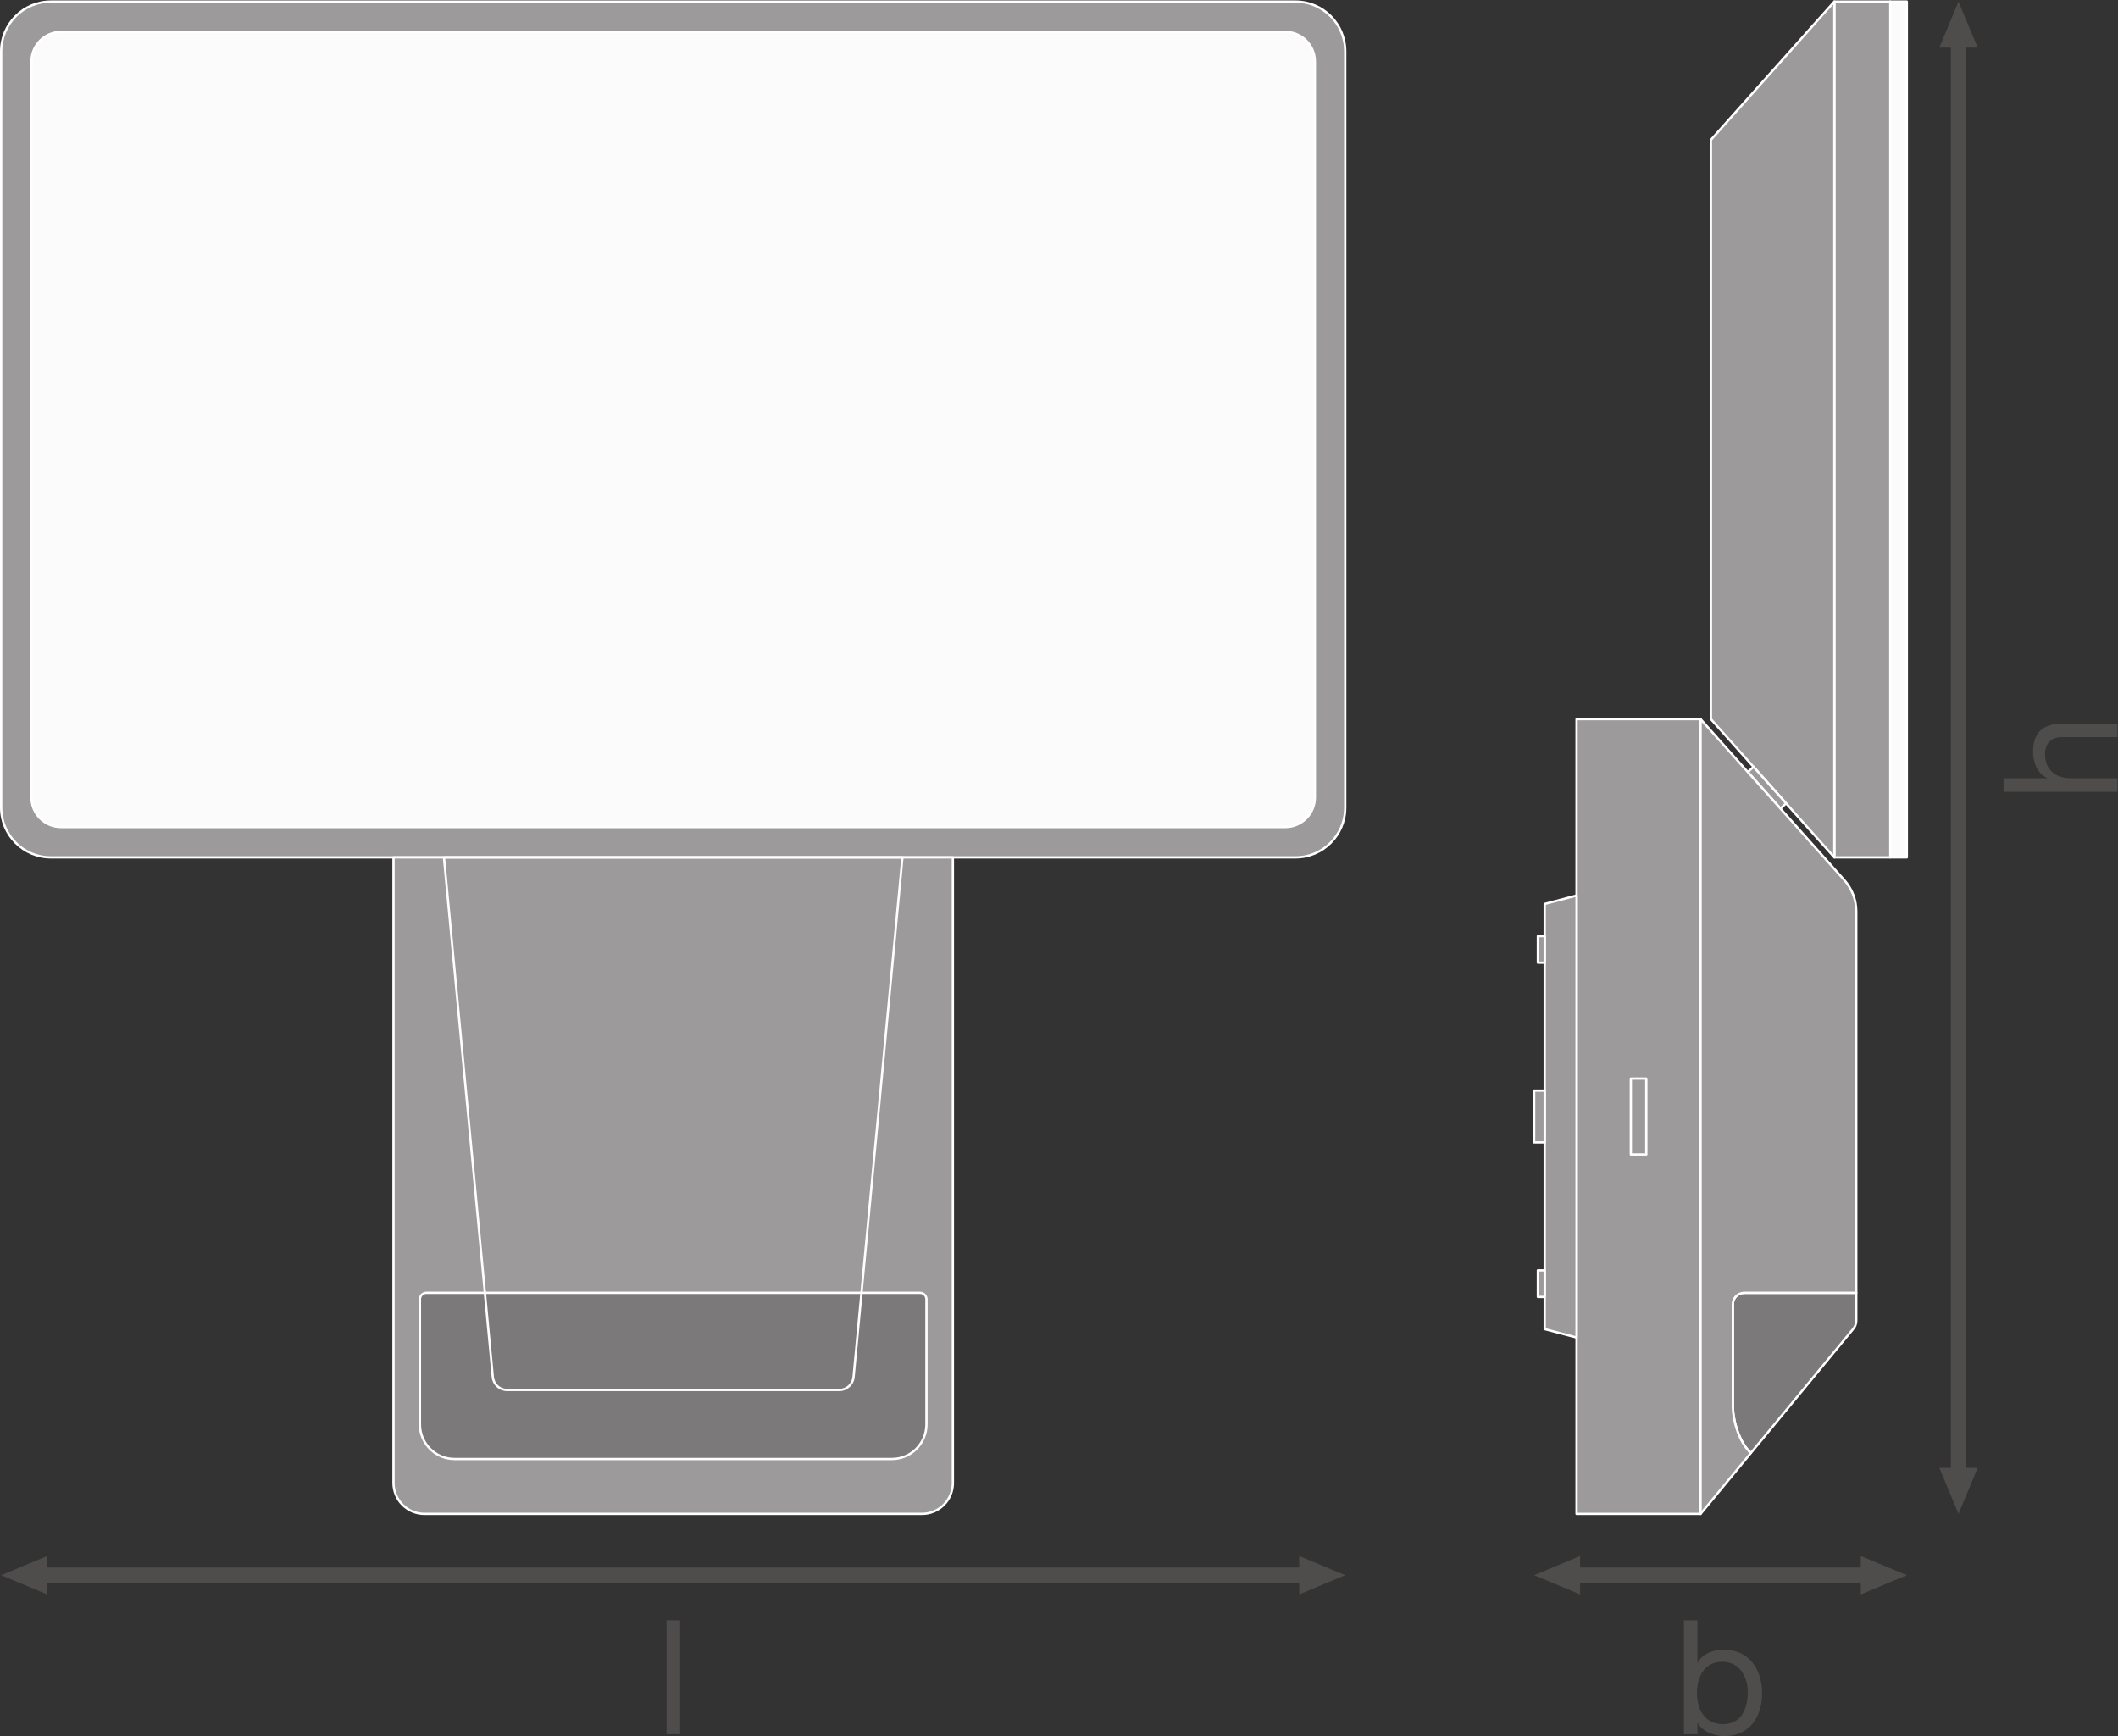 <?xml version="1.0" encoding="UTF-8" standalone="no"?>
<svg
   xmlns:dc="http://purl.org/dc/elements/1.1/"
   xmlns:cc="http://creativecommons.org/ns#"
   xmlns:rdf="http://www.w3.org/1999/02/22-rdf-syntax-ns#"
   xmlns:svg="http://www.w3.org/2000/svg"
   xmlns="http://www.w3.org/2000/svg"
   viewBox="0 0 521.813 427.707"
   height="427.707"
   width="521.813"
   xml:space="preserve"
   id="svg2"
   version="1.1"><rect x="0" y="0" width="521.813" height="427.707" fill="#333333" stroke="none"/><defs
     id="defs6" /><g
     transform="matrix(1.333,0,0,-1.333,0,427.707)"
     id="g10"><g
       transform="scale(0.1)"
       id="g12"><path
         id="path14"
         style="fill:#4f4c4c;fill-opacity:1;fill-rule:nonzero;stroke:none"
         d="M 87.152,261.891 2.125,297.32 87.152,332.75 Z" /><path
         id="path16"
         style="fill:#4f4c4c;fill-opacity:1;fill-rule:nonzero;stroke:none"
         d="m 2401.27,261.891 85.04,35.429 -85.04,35.43 z" /><path
         id="path18"
         style="fill:none;stroke:#4f4c4c;stroke-width:28.347;stroke-linecap:butt;stroke-linejoin:round;stroke-miterlimit:3.864;stroke-dasharray:none;stroke-opacity:1"
         d="M 2420.72,297.32 H 67.68" /><path
         id="path20"
         style="fill:#4f4c4c;fill-opacity:1;fill-rule:nonzero;stroke:none"
         d="m 2920.48,261.891 -85.03,35.429 85.03,35.43 z" /><path
         id="path22"
         style="fill:#4f4c4c;fill-opacity:1;fill-rule:nonzero;stroke:none"
         d="m 3439.22,261.891 85.04,35.429 -85.04,35.43 z" /><path
         id="path24"
         style="fill:none;stroke:#4f4c4c;stroke-width:28.347;stroke-linecap:butt;stroke-linejoin:round;stroke-miterlimit:3.864;stroke-dasharray:none;stroke-opacity:1"
         d="M 3458.67,297.32 H 2901.01" /><path
         id="path26"
         style="fill:#4f4c4c;fill-opacity:1;fill-rule:nonzero;stroke:none"
         d="m 3655.23,495.719 -35.43,-85.028 -35.42,85.028 h 70.85 v 0 0" /><path
         id="path28"
         style="fill:#4f4c4c;fill-opacity:1;fill-rule:nonzero;stroke:none"
         d="m 3655.23,3120.66 -35.43,85.04 -35.42,-85.04 h 70.85 v 0 0" /><path
         id="path30"
         style="fill:none;stroke:#4f4c4c;stroke-width:28.347;stroke-linecap:butt;stroke-linejoin:round;stroke-miterlimit:3.864;stroke-dasharray:none;stroke-opacity:1"
         d="M 3619.8,3140.11 V 476.25" /><path
         id="path32"
         style="fill:#fbfbfb;fill-opacity:1;fill-rule:nonzero;stroke:none"
         d="m 3524.26,1624.04 h -30.57 V 3205.7 h 30.57 V 1624.04" /><path
         id="path34"
         style="fill:none;stroke:#ffffff;stroke-width:4.252;stroke-linecap:butt;stroke-linejoin:round;stroke-miterlimit:10;stroke-dasharray:none;stroke-opacity:1"
         d="m 3524.26,1624.04 h -30.57 V 3205.7 h 30.57 z" /><path
         id="path36"
         style="fill:#9c9a9b;fill-opacity:1;fill-rule:nonzero;stroke:none"
         d="M 3493.69,1624.04 H 3390.32 V 3205.7 h 103.37 V 1624.04" /><path
         id="path38"
         style="fill:none;stroke:#ffffff;stroke-width:4.252;stroke-linecap:butt;stroke-linejoin:round;stroke-miterlimit:10;stroke-dasharray:none;stroke-opacity:1"
         d="M 3493.69,1624.04 H 3390.32 V 3205.7 h 103.37 z" /><path
         id="path40"
         style="fill:#9c9a9b;fill-opacity:1;fill-rule:nonzero;stroke:none"
         d="m 3390.32,1624.04 -228.16,255.51 v 1070.63 l 228.16,255.52 V 1879.55 1624.04" /><path
         id="path42"
         style="fill:none;stroke:#ffffff;stroke-width:4.252;stroke-linecap:butt;stroke-linejoin:round;stroke-miterlimit:10;stroke-dasharray:none;stroke-opacity:1"
         d="m 3390.32,1624.04 -228.16,255.51 v 1070.63 l 228.16,255.52 V 1879.55 Z" /><path
         id="path44"
         style="fill:#9c9a9b;fill-opacity:1;fill-rule:nonzero;stroke:none"
         d="m 2913.88,410.691 h 229.23 V 1879.55 H 2913.88 V 410.691" /><path
         id="path46"
         style="fill:none;stroke:#ffffff;stroke-width:4.252;stroke-linecap:butt;stroke-linejoin:round;stroke-miterlimit:10;stroke-dasharray:none;stroke-opacity:1"
         d="m 2913.88,410.691 h 229.23 V 1879.55 h -229.23 z" /><path
         id="path48"
         style="fill:#9c9a9b;fill-opacity:1;fill-rule:nonzero;stroke:none"
         d="m 2913.88,736.68 -58.89,15.519 v 785.841 l 58.89,15.53 V 736.68" /><path
         id="path50"
         style="fill:none;stroke:#ffffff;stroke-width:4.252;stroke-linecap:butt;stroke-linejoin:round;stroke-miterlimit:10;stroke-dasharray:none;stroke-opacity:1"
         d="m 2913.88,736.68 -58.89,15.519 v 785.841 l 58.89,15.53 z" /><path
         id="path52"
         style="fill:#9c9a9b;fill-opacity:1;fill-rule:nonzero;stroke:none"
         d="m 3014.18,1075 h 28.62 v 140.25 h -28.62 V 1075" /><path
         id="path54"
         style="fill:none;stroke:#ffffff;stroke-width:4.252;stroke-linecap:butt;stroke-linejoin:round;stroke-miterlimit:10;stroke-dasharray:none;stroke-opacity:1"
         d="m 3014.18,1075 h 28.62 v 140.25 h -28.62 z" /><path
         id="path56"
         style="fill:#7b7979;fill-opacity:1;fill-rule:nonzero;stroke:none"
         d="m 3425.3,752.691 c 3.57,4.321 5.51,9.707 5.51,15.297 0,25.512 0,51.293 0,51.293 h -207.05 c -11.61,0 -21.04,-9.422 -21.04,-21.039 V 610.738 c 0,-27.547 11.53,-68.047 33.33,-87.449 l 189.25,229.402" /><path
         id="path58"
         style="fill:none;stroke:#ffffff;stroke-width:4.252;stroke-linecap:butt;stroke-linejoin:round;stroke-miterlimit:10;stroke-dasharray:none;stroke-opacity:1"
         d="m 3425.3,752.691 c 3.57,4.321 5.51,9.707 5.51,15.297 0,25.512 0,51.293 0,51.293 h -207.05 c -11.61,0 -21.04,-9.422 -21.04,-21.039 V 610.738 c 0,-27.547 11.53,-68.047 33.33,-87.449 z" /><path
         id="path60"
         style="fill:#9c9a9b;fill-opacity:1;fill-rule:nonzero;stroke:none"
         d="m 3301.18,1723.86 -10.59,-9.46 -60.24,67.44 10.61,9.48 60.22,-67.46" /><path
         id="path62"
         style="fill:none;stroke:#ffffff;stroke-width:4.252;stroke-linecap:butt;stroke-linejoin:round;stroke-miterlimit:10;stroke-dasharray:none;stroke-opacity:1"
         d="m 3301.18,1723.86 -10.59,-9.46 -60.24,67.44 10.61,9.48 z" /><path
         id="path64"
         style="fill:#9c9a9b;fill-opacity:1;fill-rule:nonzero;stroke:none"
         d="m 2842.36,860.789 h 12.63 v -49.07 h -12.63 v 49.07" /><path
         id="path66"
         style="fill:none;stroke:#ffffff;stroke-width:4.252;stroke-linecap:butt;stroke-linejoin:round;stroke-miterlimit:10;stroke-dasharray:none;stroke-opacity:1"
         d="m 2842.36,860.789 h 12.63 v -49.07 h -12.63 z" /><path
         id="path68"
         style="fill:#9c9a9b;fill-opacity:1;fill-rule:nonzero;stroke:none"
         d="m 2835.45,1097.25 h 19.54 V 1193 h -19.54 v -95.75" /><path
         id="path70"
         style="fill:none;stroke:#ffffff;stroke-width:4.252;stroke-linecap:butt;stroke-linejoin:round;stroke-miterlimit:10;stroke-dasharray:none;stroke-opacity:1"
         d="m 2835.45,1097.25 h 19.54 V 1193 h -19.54 z" /><path
         id="path72"
         style="fill:#9c9a9b;fill-opacity:1;fill-rule:nonzero;stroke:none"
         d="m 2842.36,1429.45 h 12.63 v 49.08 h -12.63 v -49.08" /><path
         id="path74"
         style="fill:none;stroke:#ffffff;stroke-width:4.252;stroke-linecap:butt;stroke-linejoin:round;stroke-miterlimit:10;stroke-dasharray:none;stroke-opacity:1"
         d="m 2842.36,1429.45 h 12.63 v 49.08 h -12.63 z" /><path
         id="path76"
         style="fill:#9c9a9b;fill-opacity:1;fill-rule:nonzero;stroke:none"
         d="M 2394.32,1624.04 H 94.121 c -50.812,0 -91.996,41.19 -91.996,92 V 3113.7 c 0,50.8 41.184,92 91.996,92 H 2394.32 c 50.8,0 91.99,-41.2 91.99,-92 V 1716.04 c 0,-50.81 -41.19,-92 -91.99,-92" /><path
         id="path78"
         style="fill:none;stroke:#ffffff;stroke-width:4.252;stroke-linecap:butt;stroke-linejoin:round;stroke-miterlimit:10;stroke-dasharray:none;stroke-opacity:1"
         d="M 2394.32,1624.04 H 94.121 c -50.812,0 -91.996,41.19 -91.996,92 V 3113.7 c 0,50.8 41.184,92 91.996,92 H 2394.32 c 50.8,0 91.99,-41.2 91.99,-92 V 1716.04 c 0,-50.81 -41.19,-92 -91.99,-92 z" /><path
         id="path80"
         style="fill:#9c9a9b;fill-opacity:1;fill-rule:nonzero;stroke:none"
         d="M 1703.97,410.691 H 784.457 c -31.574,0 -57.176,25.61 -57.176,57.18 V 1624.04 H 1761.15 V 467.871 c 0,-31.57 -25.6,-57.18 -57.18,-57.18" /><path
         id="path82"
         style="fill:none;stroke:#ffffff;stroke-width:4.252;stroke-linecap:butt;stroke-linejoin:round;stroke-miterlimit:10;stroke-dasharray:none;stroke-opacity:1"
         d="M 1703.97,410.691 H 784.457 c -31.574,0 -57.176,25.61 -57.176,57.18 V 1624.04 H 1761.15 V 467.871 c 0,-31.57 -25.6,-57.18 -57.18,-57.18 z" /><path
         id="path84"
         style="fill:#7b7979;fill-opacity:1;fill-rule:nonzero;stroke:none"
         d="m 776.121,576.109 v 231.313 c 0,6.547 5.309,11.859 11.863,11.859 h 912.466 c 6.55,0 11.86,-5.312 11.86,-11.859 V 576.109 c 0,-35.339 -28.65,-63.988 -63.99,-63.988 H 840.113 c -35.34,0 -63.992,28.649 -63.992,63.988" /><path
         id="path86"
         style="fill:none;stroke:#ffffff;stroke-width:4.252;stroke-linecap:butt;stroke-linejoin:round;stroke-miterlimit:10;stroke-dasharray:none;stroke-opacity:1"
         d="m 776.121,576.109 v 231.313 c 0,6.547 5.309,11.859 11.863,11.859 h 912.466 c 6.55,0 11.86,-5.312 11.86,-11.859 V 576.109 c 0,-35.339 -28.65,-63.988 -63.99,-63.988 H 840.113 c -35.34,0 -63.992,28.649 -63.992,63.988 z" /><path
         id="path88"
         style="fill:#fbfbfb;fill-opacity:1;fill-rule:nonzero;stroke:none"
         d="M 2375.64,1680.12 H 112.781 c -30.133,0 -54.566,24.44 -54.566,54.58 v 1360.33 c 0,30.14 24.434,54.58 54.566,54.58 H 2375.64 c 30.15,0 54.58,-24.44 54.58,-54.58 V 1734.7 c 0,-30.14 -24.43,-54.58 -54.58,-54.58" /><path
         id="path90"
         style="fill:none;stroke:#ffffff;stroke-width:4.252;stroke-linecap:butt;stroke-linejoin:round;stroke-miterlimit:10;stroke-dasharray:none;stroke-opacity:1"
         d="M 2375.64,1680.12 H 112.781 c -30.133,0 -54.566,24.44 -54.566,54.58 v 1360.33 c 0,30.14 24.434,54.58 54.566,54.58 H 2375.64 c 30.15,0 54.58,-24.44 54.58,-54.58 V 1734.7 c 0,-30.14 -24.43,-54.58 -54.58,-54.58 z" /><path
         id="path92"
         style="fill:none;stroke:#ffffff;stroke-width:4.252;stroke-linecap:butt;stroke-linejoin:round;stroke-miterlimit:10;stroke-dasharray:none;stroke-opacity:1"
         d="m 1667.91,1624.04 -90.28,-960.22 c -1.28,-13.672 -12.75,-24.109 -26.48,-24.109 H 937.281 c -13.726,0 -25.195,10.437 -26.48,24.109 l -90.274,960.22 z" /><path
         id="path94"
         style="fill:#9c9a9b;fill-opacity:1;fill-rule:nonzero;stroke:none"
         d="m 3236.05,523.289 c -21.8,19.402 -33.33,59.902 -33.33,87.449 v 187.504 c 0,11.617 9.43,21.039 21.04,21.039 h 207.05 v 704.859 c 0,21.39 -7.87,42.05 -22.13,58.01 l -265.57,297.4 V 410.691 l 92.94,112.598" /><path
         id="path96"
         style="fill:none;stroke:#ffffff;stroke-width:4.252;stroke-linecap:butt;stroke-linejoin:round;stroke-miterlimit:10;stroke-dasharray:none;stroke-opacity:1"
         d="m 3236.05,523.289 c -21.8,19.402 -33.33,59.902 -33.33,87.449 v 187.504 c 0,11.617 9.43,21.039 21.04,21.039 h 207.05 v 704.859 c 0,21.39 -7.87,42.05 -22.13,58.01 l -265.57,297.4 V 410.691 Z" /><path
         id="path98"
         style="fill:#4f4c4c;fill-opacity:1;fill-rule:nonzero;stroke:none"
         d="m 1231.95,214.129 h 25.08 V 3.531 h -25.08 V 214.129" /><path
         id="path100"
         style="fill:#4f4c4c;fill-opacity:1;fill-rule:nonzero;stroke:none"
         d="m 3183.08,137.441 c -33.92,0 -46.61,-29.203 -46.61,-57.511 0,-29.801 13.57,-57.809 48.08,-57.809 34.22,0 45.72,29.199 45.72,58.98 0,28.609 -14.75,56.339 -47.19,56.339 z m -70.79,76.688 h 25.07 v -78.75 h 0.59 c 8.26,16.812 27.42,24.18 48.67,24.18 46.9,0 70.2,-37.161 70.2,-80.227 C 3256.82,35.969 3233.81,0 3187.21,0 c -15.34,0 -38.34,5.898 -49.26,23.879 h -0.59 V 3.531 h -25.07 V 214.129" /><path
         id="path102"
         style="fill:#4f4c4c;fill-opacity:1;fill-rule:nonzero;stroke:none"
         d="m 3703.01,1745.19 v 25.07 h 80.52 v 0.59 c -18.58,7.96 -25.95,30.09 -25.95,48.07 0,40.12 23,52.5 55.74,52.5 h 100.28 v -25.06 h -103.23 c -18.88,0 -30.67,-11.8 -30.67,-30.97 0,-30.38 20.35,-45.13 47.78,-45.13 h 86.12 v -25.07 h -210.59" /></g></g></svg>